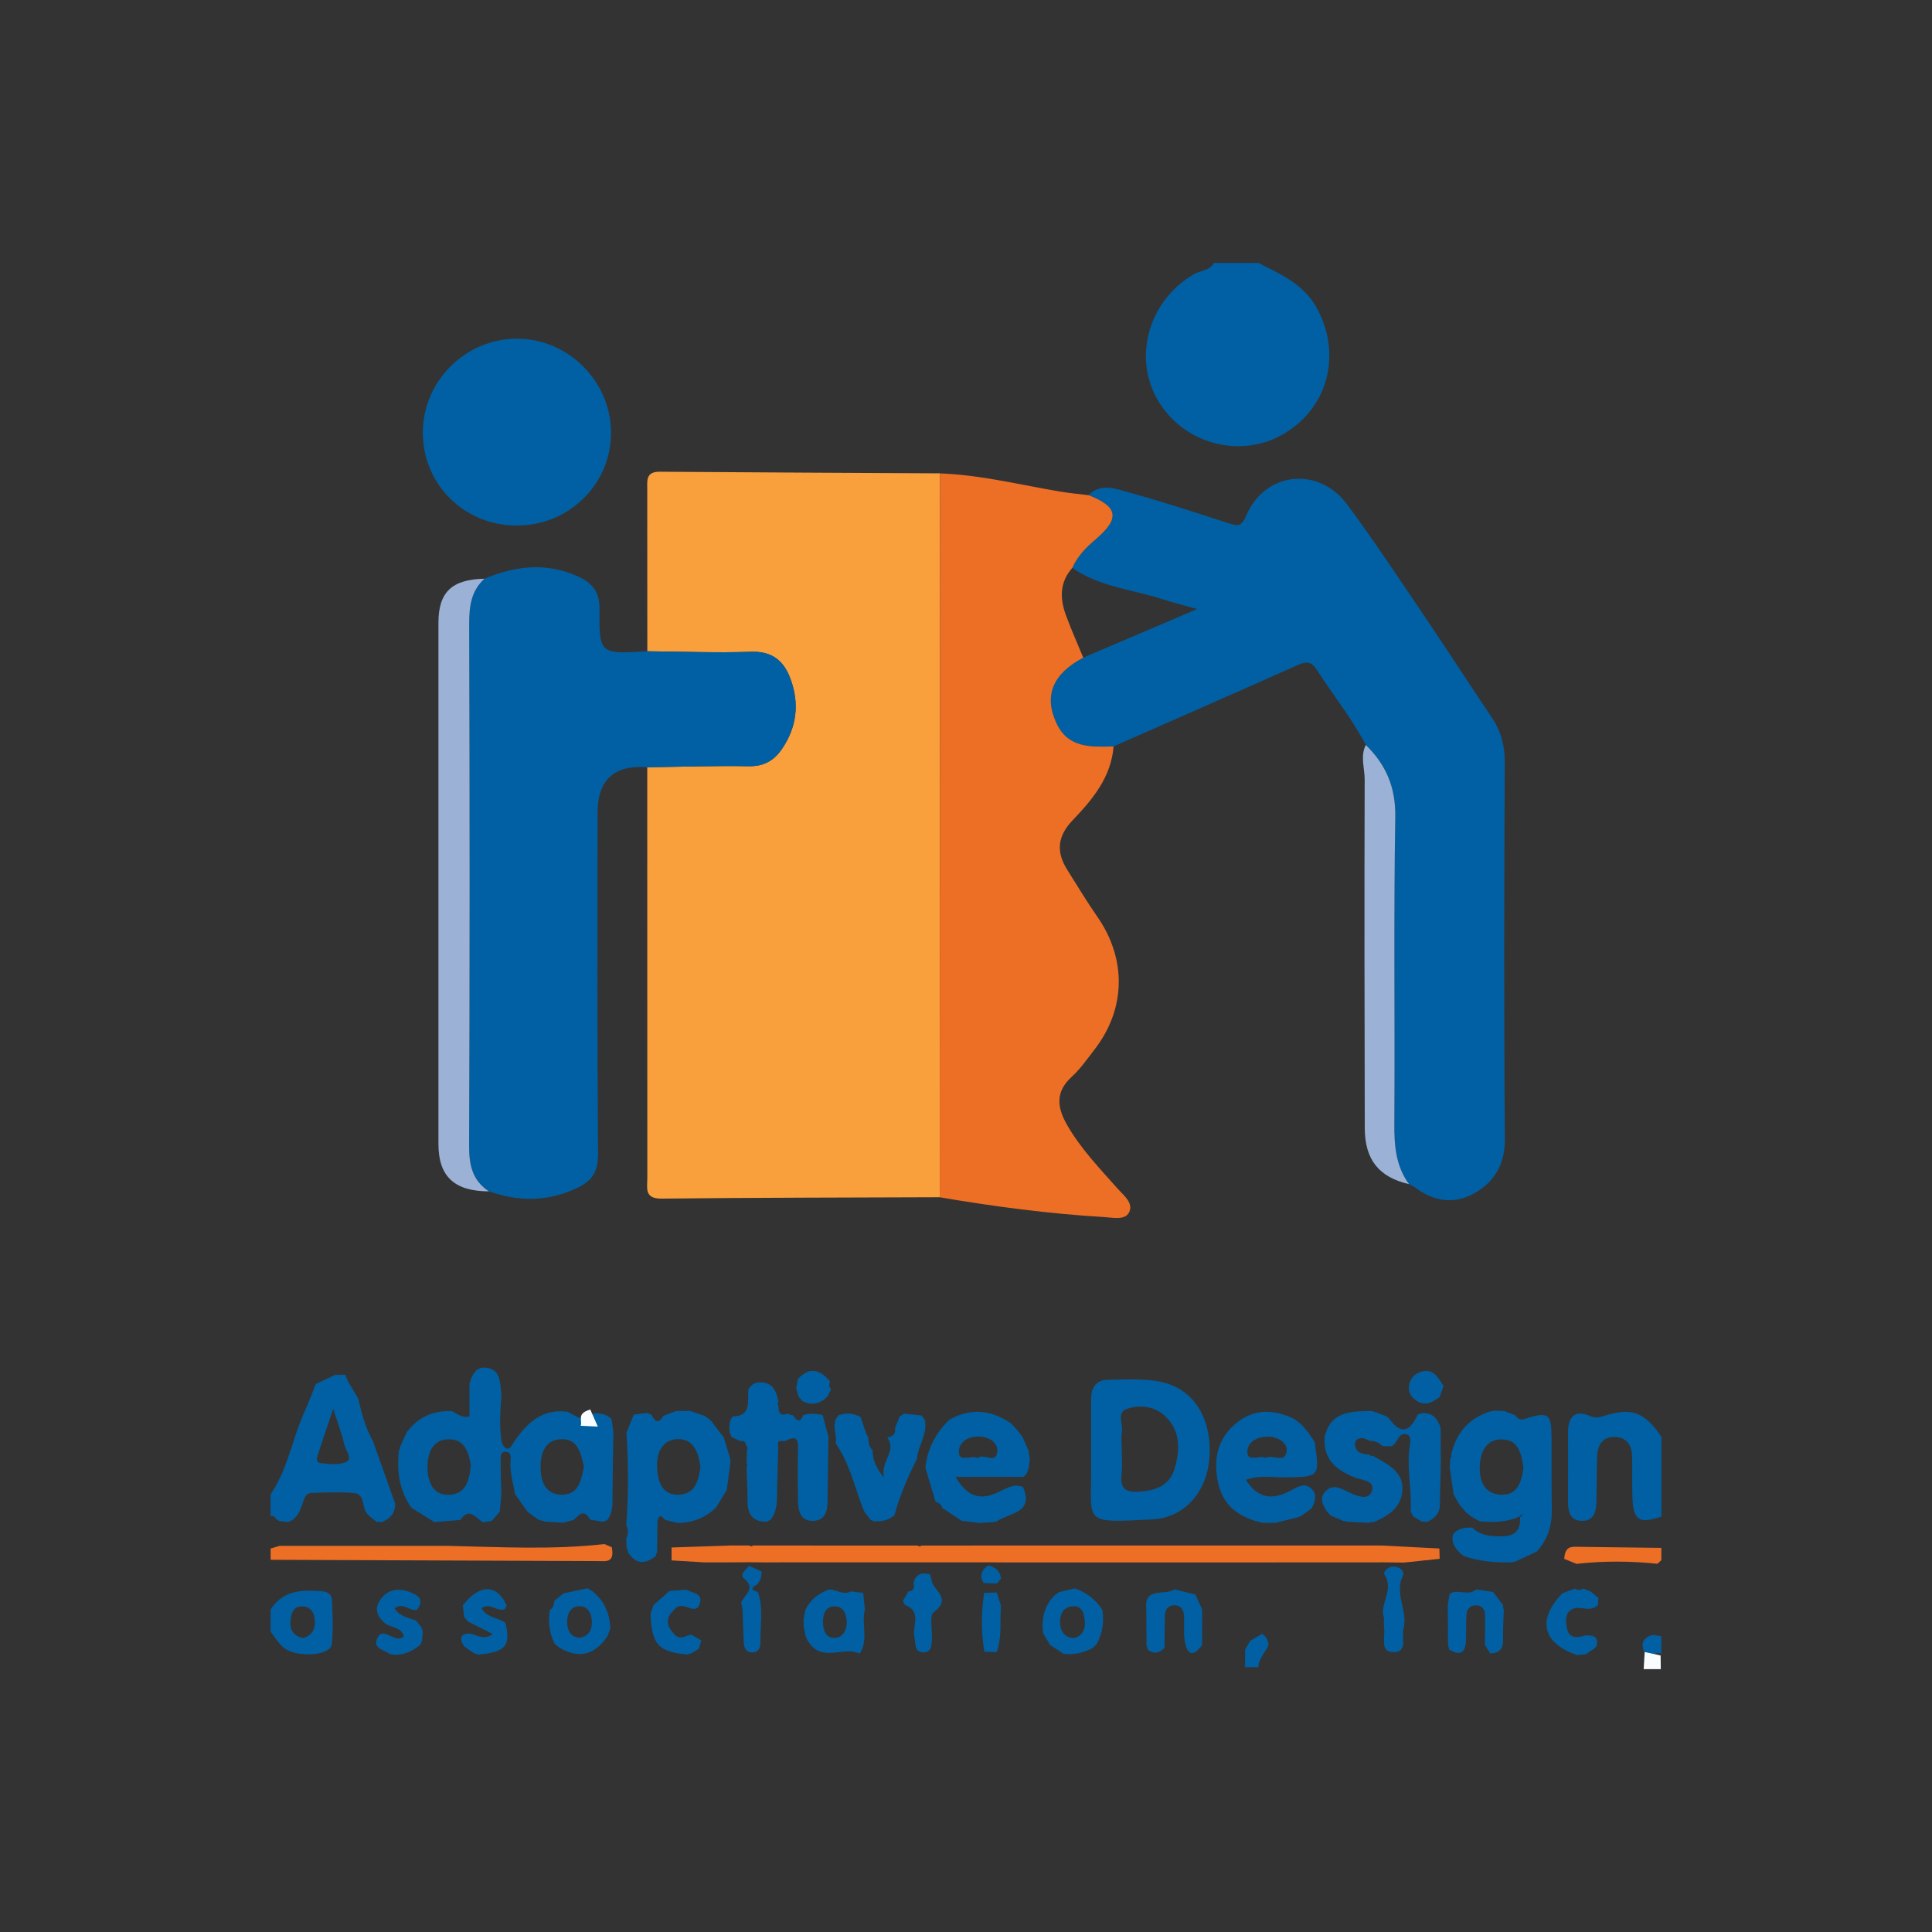 <svg xmlns="http://www.w3.org/2000/svg" id="Layer_1" data-name="Layer 1" viewBox="0 0 600 600"><rect x="0" y="0" width="600" height="600" fill="#333333" stroke="none"/><defs><style>      .cls-1 {        fill: #0060a3;      }      .cls-2 {        fill: #9bb1d5;      }      .cls-3 {        fill: #fafdff;      }      .cls-4 {        fill: #f99f3c;      }      .cls-5 {        fill: #ed6f25;      }    </style></defs><path class="cls-1" d="M390.78,81.64c7.07,3.57,14.28,6.68,18.36,14.36,7.68,14.47,3.11,31.2-11.12,39.11-13.5,7.5-31.06,2.4-38.69-11.24-7.52-13.44-2.34-30.69,11.41-38.69,2.08-1.21,4.93-1.1,6.3-3.53h13.76Z"></path><path class="cls-1" d="M103.49,437.52c-1.99,5.91-3.33,9.73-4.54,13.58-.37,1.17-1.29,3.05.73,3.29,2.65.31,5.8.67,7.97-.45,1.93-1.01-.35-3.59-.75-5.44-.67-3.05-1.83-6-3.41-10.98M111.26,434.39c1.03,4.58,2.28,9.08,4.58,13.22l6.89,19.37c0,3.01-1.64,4.79-4.34,5.78-.43-.21-.87-.23-1.32-.05-1.04-.87-2.19-1.62-3.08-2.62-1.73-1.93-.48-6.09-4.13-6.42-4.3-.38-8.67-.15-13-.04-2.02.05-2.41,1.91-2.91,3.36-.83,2.45-1.76,4.73-4.45,5.68-.9-.09-1.8-.18-2.71-.28-.38-.26-.76-.51-1.14-.76-.36-.66-.82-1.07-1.62-.65v-6.88c5.43-7.93,6.79-17.54,10.73-26.09,1.23-2.67,2.22-5.46,3.32-8.2,2.11-.99,4.22-1.97,6.33-2.96.31.27.64.3.98.07.62.01,1.25.04,1.89.06.22.59.43,1.18.65,1.76,1.11,1.87,2.22,3.75,3.32,5.63"></path><path class="cls-1" d="M515.96,470.98c-6.94,2.35-8.69,1.26-8.99-5.83-.18-4.34.02-8.69-.12-13.03-.11-3.39-1.79-5.79-5.39-5.87-3.71-.08-5.28,2.48-5.44,5.78-.23,4.79-.09,9.6-.24,14.4-.09,2.87-.7,5.86-4.31,5.89-4.01.03-4.53-3-4.51-6.26.05-7.09,0-14.18.01-21.27.01-4.74,2.08-7.13,6.85-5.03,1.72.76,2.75.46,4.34-.04,8.59-2.74,12.58-1.2,17.81,6.5v24.76Z"></path><path class="cls-5" d="M189.99,480.5c.95,4.92-1.82,4.32-4.04,4.31-33.97-.11-67.93-.26-101.9-.4v-3.5c.92-.27,1.85-.55,2.77-.83h52.27c16.2.36,32.41,1.29,48.6-.56.77.32,1.53.65,2.3.97"></path><path class="cls-1" d="M94.26,508.7c1.93-.57,3.46-1.97,3.53-4.56.07-2.74-.88-5.15-3.92-5.27-2.96-.12-3.55,2.64-3.67,4.78-.13,2.25.69,4.49,4.06,5.06M84.04,499.87c3.83-6.08,9.74-6.18,15.95-5.69,1.95.15,3.08,1.03,3.13,2.84.12,4.55.44,9.16-.1,13.65-.44,3.69-11.45,4.25-15.22.78-1.46-1.34-2.52-3.12-3.75-4.69v-6.88Z"></path><path class="cls-5" d="M514.74,485.65c-8.38-.88-16.77-.92-25.15.02-1.26-.52-2.53-1.04-3.8-1.55.24-4.12,2.41-3.77,4.46-3.74,8.57.12,17.13.22,25.7.33v3.82c-.41.37-.81.75-1.22,1.12"></path><path class="cls-1" d="M393.96,510.86c-.96,2.35-3.11,4.14-3.17,6.9h-4.13c.01-1.83.02-3.66.03-5.49.52-.9,1.03-1.8,1.55-2.69,1.25-.73,2.49-1.46,3.73-2.18,1.3.79,1.82,2.03,1.99,3.47"></path><path class="cls-1" d="M510.61,513.05c-1.14-2.76-.28-4.53,2.61-5.29.91.12,1.82.25,2.73.37v5.5c-1.03-.63-1.9-.16-2.78.37-.86-.32-1.71-.64-2.57-.96"></path><path class="cls-3" d="M515.72,514.12c.02,1.41.03,2.82.05,4.24h-5.31c.1-1.77.2-3.54.31-5.31,1.65.36,3.3.72,4.96,1.08"></path><path class="cls-4" d="M201.03,202.25c0-16.71-.01-33.42-.02-50.12,0-2.74-.54-5.66,3.82-5.63,29.04.21,58.08.35,87.12.5-.03,74.94-.07,149.88-.1,224.81-28.8.11-57.61.12-86.41.43-5.4.06-4.41-3.28-4.41-6.33-.02-42.54-.02-85.08-.02-127.62,10.51-.15,21.02-.52,31.52-.33,4.7.08,7.86-1.76,10.32-5.38,4.57-6.71,5.44-13.95,2.71-21.55-2.05-5.68-5.62-8.84-12.32-8.61-10.72.37-21.48-.07-32.22-.16"></path><path class="cls-1" d="M338.02,153.77c3.94-3.89,8.52-1.95,12.58-.84,10.36,2.85,20.57,6.22,30.81,9.51,2.61.84,4.03,1.47,5.54-2.16,5.7-13.76,22.48-15.71,31.48-3.55,8.84,11.95,17.01,24.4,25.35,36.72,6.54,9.66,12.81,19.5,19.37,29.15,2.94,4.32,4.19,8.79,4.17,14.11-.19,38.94-.28,77.89.04,116.83.07,8.25-3.39,13.79-10,17.31-6.13,3.26-12.44,2.13-18.02-2.17-.58-.31-1.16-.62-1.74-.93h0c-4.15-5.63-4.62-12-4.57-18.78.21-31.74-.24-63.48.29-95.21.16-9.28-2.88-16.27-9.17-22.42-4.35-8.28-10.22-15.57-15.25-23.41-1.88-2.92-3.68-2.38-6.27-1.22-18.9,8.44-37.86,16.74-56.8,25.09-6.92.18-14.04.62-17.68-7.1-4.08-8.64-1.24-15.42,8.27-20.47,11.23-4.79,22.45-9.58,35.35-15.08-4.63-1.3-7.64-2.03-10.58-3-9.44-3.11-19.72-3.84-28.17-9.79,1.59-3.64,4.26-6.34,7.24-8.88,7.64-6.51,7-10.15-2.24-13.72"></path><path class="cls-5" d="M338.02,153.77c9.24,3.57,9.88,7.21,2.24,13.72-2.98,2.54-5.66,5.24-7.24,8.88-3.97,4.43-3.89,9.49-2,14.65,1.63,4.47,3.59,8.81,5.4,13.22-9.51,5.04-12.35,11.83-8.27,20.47,3.64,7.71,10.76,7.27,17.68,7.1-.75,9.58-6.55,16.49-12.72,22.94-4.78,5-5.15,9.86-1.64,15.42,3.06,4.83,5.99,9.75,9.26,14.44,9.2,13.19,8.97,28.71-.86,41.39-2.24,2.89-4.36,5.97-7.04,8.41-5.07,4.62-4.59,9.39-1.54,14.77,4.22,7.45,10.11,13.55,15.72,19.88,1.93,2.18,5.16,4.54,3.59,7.53-1.28,2.43-5,1.54-7.67,1.38-17.15-1.01-34.15-3.27-51.08-6.14.03-74.94.07-149.88.1-224.81,12.63.46,24.86,3.56,37.25,5.64,2.92.49,5.89.76,8.83,1.13"></path><path class="cls-1" d="M201.03,202.25c10.74.1,21.49.53,32.22.16,6.7-.23,10.27,2.94,12.32,8.61,2.73,7.59,1.86,14.84-2.71,21.55-2.47,3.63-5.62,5.47-10.32,5.38-10.5-.19-21.01.19-31.52.33q-15.44-1.23-15.44,14.18c0,35.3-.13,70.61.15,105.91.04,5.45-1.78,8.33-6.52,10.57-9.07,4.29-18.09,4.32-27.35,1.04-5.1-3.37-6.18-8.13-6.16-14.08.21-54.01.19-108.01.02-162.02-.02-5.5.54-10.31,4.74-14.17,9.65-4.03,19.37-5.14,29.21-.62,4.3,1.97,6.57,4.78,6.52,10.03-.16,14.06.09,14.06,14.85,13.12"></path><path class="cls-1" d="M160.48,163.21c-16.13-.01-28.94-12.5-29.16-28.45-.23-16.28,13.26-29.77,29.6-29.58,15.68.18,28.75,13.34,28.84,29.02.09,16.08-12.97,29.02-29.28,29.01"></path><path class="cls-2" d="M150.45,179.72c-4.19,3.86-4.75,8.67-4.74,14.17.18,54.01.19,108.01-.02,162.02-.02,5.95,1.05,10.72,6.15,14.08-10.75-.02-15.68-4.65-15.68-14.72,0-53.96,0-107.92,0-161.87,0-9.49,4.14-13.47,14.28-13.67"></path><path class="cls-1" d="M146.2,455.04c-.56-3.87-1.83-8.14-6.91-8.06-5.13.08-6.57,4.62-6.53,8.78.04,4.14,1.46,8.64,6.77,8.45,5.09-.18,6.27-4.38,6.68-9.18M181.35,455.47c-.96-4.15-1.89-8.81-7.21-8.51-5.16.29-6.35,4.79-6.26,9.11.09,4.14,1.65,8.11,6.54,8.13,5.44.02,6.01-4.66,6.93-8.72M159.4,448.11c4.05-5.97,8.78-10.75,16.86-9.67,1.36.71,2.72,1.42,4.08,2.14.45.05.91.1,1.36.15.92-.61,1.85-1.22,2.77-1.84,2.02,0,3.97.24,5.46,1.83.19,1.39.37,2.78.56,4.17-.1,6.52-.22,13.04-.28,19.55-.03,2.7.21,5.43-1.71,7.7-.42.16-.84.31-1.26.47-1.33-.22-2.67-.44-4.01-.67-1.7-3.3-3.34-1.73-4.98.06-1.13.3-2.25.6-3.37.9-1.84-.11-3.68-.23-5.52-.34-.7-.19-1.39-.39-2.09-.58-1.12-.8-2.24-1.6-3.37-2.4-1.33-1.85-2.65-3.71-3.98-5.57-.55-3.56-1.72-7.04-1.34-10.74.11-1.02.03-2.4-1.56-2.41-1.63-.01-1.55,1.42-1.55,2.42,0,3.61.14,7.23.23,10.84-.16,1.79-.32,3.58-.49,5.36-.83.95-1.65,1.9-2.48,2.85-.89.15-1.77.29-2.66.44-2.27-1.16-4.27-4.96-7.1-.73h-.03c-2.68.23-5.36.45-8.04.66-2.38-1.48-4.76-2.96-7.14-4.45-3.83-5.42-4.59-11.5-3.84-17.9.32-.24.41-.54.25-.91.73-1.57,1.46-3.15,2.19-4.72,0,0,.2-.27.2-.26.27-.3.53-.61.8-.91,3.44-3.95,7.86-5.51,13-5.3,1.72.87,3.29,2.29,5.44,1.62v-10.16c.79-2.69,1.99-5.37,5.25-4.95,4.42.56,4.14,4.5,4.63,7.72,0,.45,0,.9,0,1.35-.34,4.79-.65,9.58.18,14.36,1.23,2.34,2.41,2.25,3.54-.07"></path><path class="cls-2" d="M424.15,231.34c6.29,6.15,9.32,13.14,9.17,22.42-.53,31.73-.08,63.47-.29,95.21-.05,6.78.43,13.16,4.57,18.79-9.36-2.19-13.74-7.57-13.76-17.44-.09-36.08-.14-72.15-.03-108.23.01-3.56-1.43-7.23.35-10.74"></path><path class="cls-1" d="M348.36,449.73c0,2.74.25,5.51-.06,8.21-.5,4.34,1.28,5.59,5.44,5.32,5.23-.34,9.49-1.86,11.08-7.3,1.75-5.98,1.78-11.92-3.28-16.44-3.28-2.93-7.8-3.28-11.65-1.95-3.21,1.11-1.04,4.85-1.47,7.37-.27,1.55-.05,3.19-.05,4.79M338.86,449.66c0-5.03.02-10.05,0-15.08-.02-3.45,1.35-5.97,5.01-6.06,5.24-.12,10.59-.4,15.71.45,10.6,1.77,16.58,10.7,16.07,22.88-.46,10.97-7.4,19.47-17.81,20.01-22.13,1.15-18.83,1.25-18.97-16.72-.02-1.83,0-3.66,0-5.49"></path><path class="cls-1" d="M473.13,455.68c-.69-3.9-1.36-8.54-6.58-8.67-5.05-.12-6.86,3.99-6.99,8.4-.14,4.4,1.36,8.53,6.47,8.78,5.28.26,6.52-3.94,7.1-8.51M464,438.1c1.05.03,2.1.07,3.15.1,1.12.43,2.24.85,3.36,1.28.73.87,1.4,1.69,2.81,1.24,7.66-2.47,8.5-1.87,8.54,6.15.04,7.29-.06,14.58.07,21.87.09,5.02-1.27,9.41-4.69,13.13l.07-.05c-2.26,1.05-4.51,2.1-6.76,3.16-.44.08-.88.15-1.32.23-5.02.1-9.97-.33-14.75-2.01-2.09-1.74-3.93-3.6-3.24-6.69,1.55-1.96,3.75-2.11,5.99-2.12,1.85,1.92,4.4,2.54,6.8,2.68,4.08.24,8.42.2,8.03-5.92.25-.15.52-.27.74-.45.03-.02-.15-.31-.23-.47l-.65.74c-3.97,1.82-8.15,1.87-12.38,1.48-.88-.5-1.76-.99-2.65-1.49-.5-.39-1-.79-1.51-1.18l-.07-.07c-.7-.83-1.41-1.65-2.11-2.48-.59-1.05-1.18-2.1-1.77-3.16-.4-2.77-.8-5.53-1.2-8.3.06-.95.11-1.9.16-2.85.41-.3.5-.68.27-1.13,1.54-6.57,5.29-11.2,11.82-13.35.5-.11,1.01-.23,1.51-.34"></path><path class="cls-1" d="M447.4,457.24c-.08,3.34-.2,6.68-.24,10.01-.03,2.88-1.7,4.45-4.14,5.47-.43-.22-.87-.26-1.33-.12-.93-.54-1.86-1.08-2.79-1.62-.27-.51-.54-1.01-.81-1.52.45-6.78-1.34-13.52-.29-20.31.2-1.28.49-3.26-.83-3.67-2.91-.9-2.84,3-4.94,3.68-.9-.02-1.81-.05-2.71-.07-1.09-1.03-2.34-1.69-3.9-1.59-.52-.24-1.04-.48-1.56-.71-1.64-.53-3.09.27-3.06,1.69.06,2.52,2.13,3.19,4.38,3.21.32.38.73.52,1.22.43,1.16.67,2.34,1.33,3.49,2.02,3.26,1.97,5.92,4.42,5.64,8.62-.38,5.62-4.48,8.05-9.01,10-.46-.23-.89-.17-1.28.18-2.32-.13-4.64-.25-6.96-.37-.44-.11-.88-.22-1.32-.32-1.22-.53-2.44-1.06-3.66-1.59l-.19-.18c-.35-.37-.71-.74-1.06-1.1-1.16-1.99-2.51-3.99-.44-6.19,2.28-2.43,4.58-1.06,6.86.04,2.52,1.22,6.22,2.85,7.41.23,1.65-3.63-2.92-3.75-5.11-4.61-5.85-2.31-9.92-5.67-9.38-12.6,1.87-8.09,8.29-7.93,14.57-8.04.63.19,1.25.39,1.88.58,1.22.58,2.9.83,3.59,1.8,3.96,5.45,6.59,3.61,8.87-1.33.44-.13.88-.27,1.32-.4,3.32-.18,4.96,1.73,5.78,4.66,0,.9.02,1.8.03,2.7,0,.94,0,1.88-.01,2.82.01,1.35.02,2.7.04,4.05-.01.93-.03,1.85-.04,2.78,0,.47-.01.94-.02,1.41"></path><path class="cls-1" d="M217.54,455.5c-.65-4.46-2.16-8.72-7.11-8.57-4.96.15-6.6,4.51-6.37,8.87.22,4.17,1.48,8.64,6.84,8.39,5.12-.24,6.09-4.56,6.64-8.69M194.49,473.66c.75-9.58.66-19.16.07-28.75.75-1.87,1.51-3.74,2.27-5.61,1.37-.16,2.74-.32,4.11-.49.46.18.92.36,1.38.55h0c1.04,2.04,2.16,3.1,3.67.35.63-.24,1.27-.49,1.91-.73.69-.25,1.38-.51,2.07-.76,1.41-.02,2.82-.04,4.23-.07,1.58.54,3.16,1.07,4.74,1.61.59.44,1.17.89,1.76,1.33,1.36,1.78,2.71,3.56,4.07,5.33.55,1.8,1.1,3.6,1.65,5.4.16.6.32,1.2.48,1.8l-1.18,9.07c-1.07,1.76-2.13,3.53-3.2,5.29-3.31,3.37-7.36,4.93-12.04,4.99-1.28-.31-2.57-.62-3.85-.94,0,0,.08.09.08.1-.94-.86-1.96-2.44-2.52.27-.04,3.17-.08,6.35-.12,9.52-.16.46-.33.92-.49,1.38-3.36,2.65-6.29,2.48-8.63-1.35.14-.46.02-.84-.36-1.15-.03-1.04-.06-2.08-.09-3.13.67-1.33.67-2.67.02-4.01"></path><path class="cls-1" d="M231.87,454.58c.03-1.44.05-2.88.08-4.31.09-.19.29-.43.24-.57-.12-.37-.36-.7-.54-1.04-.2-1.01-.84-1.31-1.8-1.12-.9-.44-1.79-.88-2.69-1.31-.86-1.8-.8-3.64-.22-5.51.34-.16.48-.43.42-.8,6.56-.1,4.47-5.29,5.17-8.82.48-.45.97-.89,1.45-1.34.46-.14.93-.28,1.39-.43,4.37-.41,5.73,2.4,6.39,5.97-.33.4-.35.8-.03,1.22.03.46.07.92.1,1.39.39,2.12,1.9,1.23,3.11,1.17.35.31.76.43,1.23.36,1.06,1.51,2.12,2.83,3.29.08,2-.71,4.01-.55,6.02-.05.6,2.25,1.2,4.5,1.81,6.75-.1,6.6-.24,13.21-.28,19.81-.02,3.28-.72,6.26-4.58,6.29-3.96.03-4.53-3.21-4.59-6.31-.1-5.47-.15-10.94,0-16.41.12-4.28-2.1-2.89-4.24-2-1.18-.16-2.4-.37-1.89,1.54-.14,5.25-.34,10.49-.41,15.74-.03,2.58-.33,5.02-2,7.1-.41.19-.81.39-1.22.58-4.49.11-5.97-2.42-5.93-6.53.03-3.42-.19-6.84-.31-10.26.33-.38.34-.77.02-1.16"></path><path class="cls-1" d="M303.72,452.79c1.64-1.64,5.49,2.05,5.99-1.84.37-2.85-2.43-4.7-5.6-4.83-3.51-.14-6.43,1.85-6.33,4.89.1,3.21,3.7.84,5.94,1.78M315.17,443.3l1.32,1.55c.36.5.72.99,1.08,1.49.6,1.34,1.2,2.68,1.8,4.03.15.88.3,1.77.45,2.65-.24,2.02-.17,4.14-1.93,5.64h-21.14c3.69,6.31,7.72,7.17,12.69,5.02,2.66-1.15,5.08-3.09,8.26-1.91,3.51,8.26-4.29,7.95-8.08,10.69-.44.09-.89.17-1.33.25-1.42.09-2.85.17-4.28.25-1.8-.23-3.6-.46-5.4-.69-2.02-1.33-4.03-2.67-6.05-4-.13-1.21-1.14-1.49-2.02-1.92-1.05-3.51-2.1-7.01-3.15-10.52.59-5.94,3.24-10.85,7.5-14.95,6.66-3.74,13.03-3.03,19.17,1.24.37.39.74.78,1.11,1.17"></path><path class="cls-1" d="M393.08,452.76c2.06-1.22,6.09,1.86,6.5-2.08.29-2.71-2.77-4.49-5.85-4.52-3.37-.03-6.45,1.74-6.36,4.85.09,3.18,3.72.8,5.71,1.75M403.18,471.19c-2.33.57-4.66,1.15-6.99,1.72-1.31.01-2.62.02-3.93.03-7.33-1.51-12.62-5.25-14.1-13.05-1.33-7,.01-13.2,5.78-17.92,5.68-4.65,11.75-4.29,18-1.31.78.61,1.56,1.23,2.35,1.84l-.16-.15c.63.74,1.27,1.47,1.9,2.21l.18.16c.71,1.07,1.43,2.13,2.15,3.19l-.04.05c1.54,10.82,1.54,10.75-9.75,10.84-3.7.03-7.53-.74-11.62.78,3.9,6.25,8.58,6.08,13.83,3.37,2.01-1.03,4.08-2.63,6.3-.79,2.22,1.84,1.32,4.1.28,6.23-.99.73-1.97,1.46-2.96,2.2-.4.2-.81.4-1.21.6"></path><path class="cls-5" d="M313.65,479.97c37.67,0,75.34,0,113.01,0,.84,0,1.68,0,2.53.01,5.94.31,11.88.61,17.82.92.03,1.07.06,2.14.09,3.2-3.7.39-7.39.78-11.08,1.17-2.19-.02-4.39-.05-6.58-.07-.96,0-1.91.01-2.87.02-.93,0-1.86,0-2.78,0-36.25,0-72.49.01-108.74.02-2.73-.01-5.46-.03-8.19-.04-23.36,0-46.73,0-70.09.01-1.39-.01-2.79-.03-4.18-.04-2.74.02-5.48.03-8.22.05h-5.53c-3.43-.21-6.86-.41-10.28-.62,0-1.34,0-2.68,0-4.01,6.17-.21,12.35-.42,18.52-.63.47,0,.95,0,1.42.01,1.39,0,2.79,0,4.18,0l.61.29.61-.29c17.02,0,34.03.01,51.05.02l.61.29.61-.29c8.31,0,16.63-.02,24.94-.02h2.54"></path><path class="cls-1" d="M268.42,469.48c-2.93-7.08-4.35-14.8-8.9-21.2.61-2.89-1.7-6.1.94-8.78,2.38-.84,4.66-.64,6.86.62,0,0,.09.34.09.34.49,1.48.99,2.96,1.48,4.45.25.53.5,1.05.75,1.58.05,1.45.25,2.83,1.35,3.92.07,2.48.55,4.82,3.52,8.47-1.09-5.41,4.15-8.02,1.04-12.43.36-.11.72-.22,1.07-.34,1.26-.45,1.46-1.47,1.35-2.64.49-1.22.98-2.44,1.46-3.66,0,0,0,.06,0,.06.46-.28.92-.57,1.39-.85,1.79.19,3.57.37,5.36.56.34.44.67.88,1.01,1.32,1.03,4.42-2.13,8.01-2.42,12.17-2.83,5.61-5.35,11.35-6.97,17.44-1.9,1.76-4.22,2.07-6.67,1.9l-.25-.31s-.4.05-.4.05c-.68-.89-1.37-1.78-2.05-2.67"></path><path class="cls-1" d="M262.99,503.74c-.16-2.56-1.07-4.88-3.83-4.88-2.86,0-3.61,2.48-3.58,4.92.03,2.43.8,5,3.66,4.88,2.61-.11,3.66-2.41,3.75-4.92M266.96,513.56c-4.78-2.34-10.79,2.31-15.11-2.65-.37-.5-.74-1-1.11-1.51-.17-.42-.35-.83-.52-1.25-.21-.99-.42-1.98-.62-2.97-.02-.78-.03-1.56-.05-2.33.21-1.01.42-2.01.62-3.02,1.55-3.07,4.08-5,7.23-6.19,2.3-.16,4.41,1.94,6.82.58,1.31.16,2.63.33,3.95.49,0,0-.12-.08-.11-.08.18,1.74.35,3.48.53,5.22-1.17,4.5,1.26,9.42-1.62,13.71"></path><path class="cls-1" d="M333.55,508.75c2.5-.7,3.55-2.66,3.37-5.11-.16-2.27-.73-4.96-3.7-4.81-3.02.16-4.2,2.64-4.01,5.36.16,2.39,1.34,4.36,4.35,4.56M339.15,511.94c-2.81,1.34-5.74,2.09-8.88,1.65-1.38-.9-2.75-1.81-4.13-2.71-.73-1.22-1.46-2.45-2.2-3.67-.54-4.45.31-8.49,3.6-11.77.49-.34.97-.68,1.46-1.02,1.6-.37,3.19-.75,4.79-1.13,3.64,1.3,6.59,3.48,8.64,6.81,0,0-.07-.04-.07-.04.54,3.71.05,7.25-1.81,10.55-.47.44-.94.89-1.41,1.33"></path><path class="cls-1" d="M179.88,508.64c3-.43,3.97-2.57,3.93-4.89-.04-2.6-1.21-5.24-4.33-4.9-2.58.28-3.43,2.77-3.34,5.17.1,2.42,1.12,4.34,3.74,4.61M183.77,494.01c3.84,2.99,5.64,6.97,5.75,11.78-.29.78-.58,1.55-.86,2.33-3.89,5.83-8.85,7.19-14.98,3.54-.48-.39-.95-.78-1.43-1.17-1.67-3.37-2.1-6.91-1.46-10.59,1.16-.57,1.25-1.67,1.38-2.75.94-.78,1.89-1.55,2.83-2.32,2.5-.53,5-1.06,7.51-1.59.37.25.74.49,1.1.74,0,0,.18.03.18.03"></path><path class="cls-1" d="M373.32,510.86c-2.77,3.9-4.68,3.1-5.38-1.22-.43-2.64-.07-5.41-.25-8.1-.12-1.72-1.08-3.02-2.98-3.02-1.92,0-2.84,1.3-2.91,3.05-.14,3.38-.1,6.77-.13,10.15-1.58,1.65-3.29,2.15-5.22.55-.13-.45-.26-.9-.39-1.35-.02-3.67-.03-7.34-.05-11.01-.88-7.37,5.8-4.25,8.75-6.31,2.16.53,4.32,1.07,6.48,1.6.7,1.54,1.39,3.09,2.1,4.63,0,3.68-.01,7.36-.02,11.04"></path><path class="cls-1" d="M449.7,510.9c-.02-4.15-.05-8.29-.07-12.44.19-1.16.37-2.31.56-3.46,2.52-1.74,5.78.88,8.2-1.4,1.77.26,3.53.52,5.3.78,1.04,1.38,2.09,2.77,3.13,4.15-.15.46-.08.88.2,1.28-.09,3.15-.3,6.31-.23,9.46.06,2.87-1.25,4.15-4,4.2-.55-.88-1.1-1.76-1.65-2.65.03-3.17.14-6.34.04-9.5-.05-1.45-.93-2.62-2.49-2.75-1.86-.16-3.11.92-3.25,2.7-.21,2.7-.06,5.44-.16,8.15-.14,3.78-1.77,4.99-5.2,2.85l-.37-1.36"></path><path class="cls-1" d="M143.71,498.58c5.24-6.71,10.53-6.72,13.64-.04-.19.41-.39.82-.58,1.22l.06-.06c-2.37,1.07-4.54-2.17-7.27-.25,1.66,3.03,5.08,2.9,7.4,4.5,1.72,7.19.15,9.06-8.28,9.9-.45-.12-.91-.24-1.36-.37-1.83-1.36-4.38-2.15-4.05-5.19,2.77-2.98,6.15,2.2,9.74-.85-2.92-1.46-5.28-2.64-7.64-3.83-.4-.47-.81-.95-1.21-1.42-.15-1.21-.29-2.41-.44-3.62"></path><path class="cls-1" d="M492.58,513.72c-.92.09-1.85.19-2.77.28-10.78-3.62-12.56-11.06-4.59-19.18,1.3-.49,2.6-.99,3.89-1.48.85.53,1.7.66,2.55,0,.76.29,1.51.58,2.26.87.83.68,1.66,1.36,2.49,2.04-.05.72-.1,1.44-.15,2.16-1.45,1.55-3.29,1.27-5.08,1.01-3.23-.47-4.91,1.22-4.81,4.13.09,2.73.72,5.72,4.83,4.64.45-.12.9-.23,1.35-.34,1.28.15,2.91-.15,3.34,1.51.71,2.71-1.99,3.05-3.31,4.35"></path><path class="cls-1" d="M121.19,513.72c-1.71-1.27-5.26-1.67-4.2-4.5,1.84-4.92,5.48,1.6,8.39-1.02-.71-3.07-4.19-2.61-6.01-4.23-2.16-1.93-3.07-4.14-1.58-6.64,2.21-3.69,5.68-4.34,9.52-2.9,2.62.98,4.61,2.47,2.12,5.54-2.21.49-4.3-2.61-6.92-.46,1.8,2.6,4.38,2.9,6.65,3.74.58.71,1.16,1.42,1.74,2.13.13.44.27.88.4,1.31-.07.95-.15,1.89-.22,2.83-.18.42-.36.84-.53,1.26-2.34,1.92-4.92,3.2-8.03,3.14-.45-.07-.9-.14-1.34-.21"></path><path class="cls-1" d="M283.7,491.6c.68-2.9,2.66-3.29,5.16-2.68.24.96.48,1.93.72,2.9,1.69,2.82,5.41,5.18.4,8.84-1.38,1.01-.45,5.19-.56,7.92-.08,2.08.02,4.68-2.77,4.58-2.75-.09-2.24-2.79-2.68-4.77-.74-3.39,2.48-8.02-2.98-9.99l-.58-1.24c.56-.97,1.13-1.94,1.69-2.91,1.76-.14,1.94-1.24,1.6-2.64"></path><path class="cls-1" d="M213.36,513.81c-8.88-.8-10.95-3.1-11.33-12.6.3-.9.6-1.81.9-2.71,1.65-1.46,3.3-2.92,4.95-4.38,1.77-.14,3.54-.28,5.31-.43,1.72,1.12,5.15.98,4.15,4.27-.92,3.03-3.32,1.13-5.16.83-1.22-.2-2.22.24-2.94,1.26-2.44,2.3-2.4,4.65-.18,7.07,1.15,1.65,2.63,1.72,4.3.89.44-.12.88-.24,1.32-.37,1.04.61,2.08,1.22,3.12,1.83-.25.86-.51,1.72-.77,2.58-.77.47-1.54.94-2.31,1.42-.45.11-.91.22-1.36.32"></path><path class="cls-1" d="M429.83,502.41c-1.64-4.07,3.29-8.6.14-13.42-.6-.92,1.22-2.42,2.65-2.49,1.76-.09,3.76,1.37,3.09,2.74-2.8,5.64,1.59,10.99.16,16.49-.71,2.75,1.5,7.58-3.37,7.35-3.99-.19-2.27-4.66-2.65-7.37-.12-.89-.02-1.82-.02-3.29"></path><path class="cls-1" d="M236.51,488.02c.04,1.58-.31,3.02-1.53,4.14-2.17,1.13-1.35,1.75.38,2.22,1.82,5.07.66,10.31.82,15.47.05,1.61-.48,3.34-2.55,3.34-1.97,0-2.6-1.49-2.67-3.24-.14-3.38-.25-6.77-.37-10.15-.14-.7-.27-1.4-.41-2.1.86-2.41,4.82-4.26.84-7.52-1.47-1.2.66-2.71,1.6-3.88,1.3.57,2.59,1.15,3.89,1.73"></path><path class="cls-1" d="M310.79,499.88c-.22,4.44.35,8.95-1.32,13.24-1.26-.07-2.52-.13-3.77-.2-1.04-6.07-.98-12.15-.06-18.23,1.3-.05,2.61-.09,3.91-.14.42,1.32.85,2.64,1.27,3.96-.01.45-.02.91-.03,1.36"></path><path class="cls-1" d="M248.01,433.73c-.25-.87-.49-1.75-.74-2.62.16-.92.33-1.84.49-2.77,3.59-4,6.86-3.07,9.97.62,0,0,.04.14.04.14-.41.86-.35,1.65.34,2.35-.37.75-.76,1.5-1.14,2.25-2.24,2.29-4.81,2.86-7.74,1.45-.41-.48-.82-.95-1.23-1.42"></path><path class="cls-1" d="M447.11,433.82c-2.26,1.8-4.61,3.03-7.4,1.06-1.61-1.13-2.45-2.69-2.11-4.69.39-2.25,1.88-3.7,3.97-4.24,3.75-.97,5.08,2.07,6.74,4.45-.4,1.14-.8,2.28-1.2,3.42"></path><path class="cls-1" d="M306.89,486.15c2.22.49,3.71,1.69,3.98,4.07-.41.52-.82,1.03-1.23,1.54-1.38-.04-2.76-.08-4.14-.12-1.41-2.3-.67-4.07,1.39-5.5"></path><path class="cls-2" d="M437.58,367.76c1.77,1.77,3.54,3.54,5.31,5.31-1.77-1.77-3.54-3.55-5.31-5.31"></path><path class="cls-3" d="M180.35,442.79c.6-1.73-1.42-3.78,2.97-5.05.78,1.77,1.56,3.54,2.34,5.31-1.77-.09-3.54-.17-5.31-.26"></path></svg>